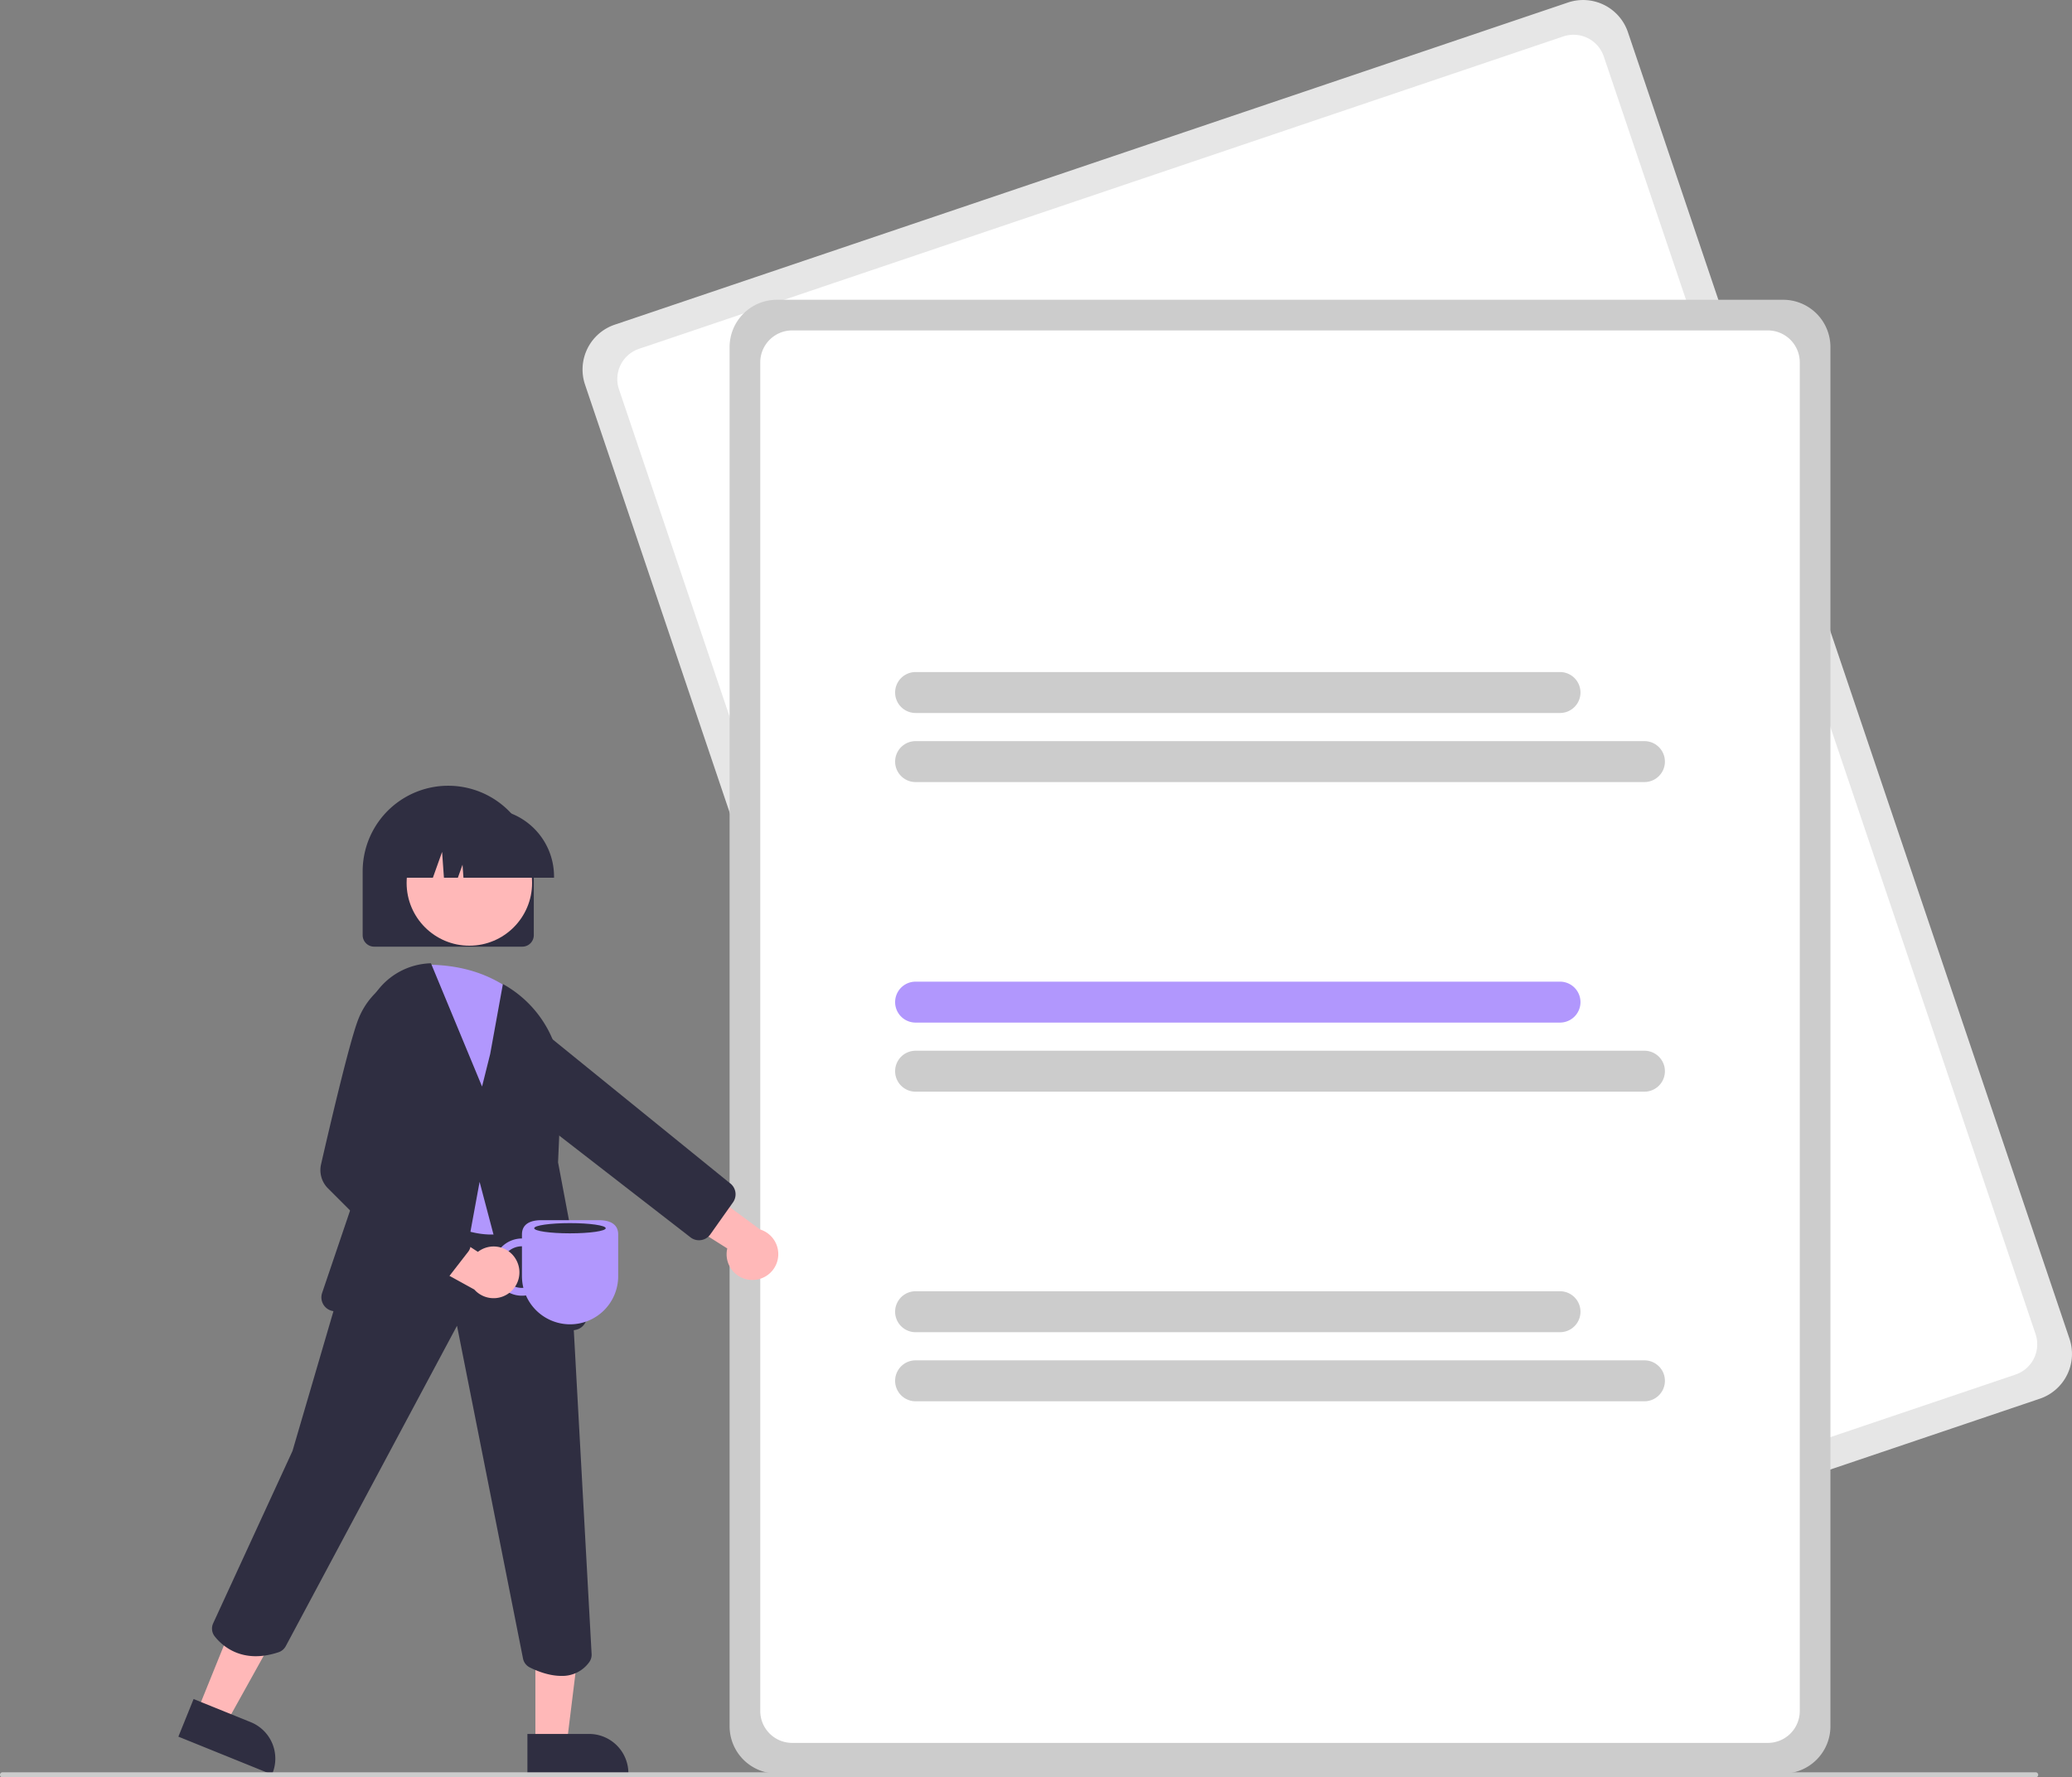 <svg xmlns="http://www.w3.org/2000/svg" data-name="Layer 1" width="811.233" height="695.863" viewBox="0 0 811.233 695.863" xmlns:xlink="http://www.w3.org/1999/xlink"><rect x="0" y="0" width="811.233" height="695.863" fill="#808080" stroke="none"/><path d="M993.038,649.668,619.78,775.82a18.521,18.521,0,0,1-23.449-11.603L423.433,252.644A18.521,18.521,0,0,1,435.036,229.195L808.294,103.044a18.521,18.521,0,0,1,23.449,11.603l172.898,511.572A18.521,18.521,0,0,1,993.038,649.668Z" transform="translate(-194.383 -102.068)" fill="#e6e6e6"/><path d="M983.512,640.221,621.622,762.53a12.514,12.514,0,0,1-15.844-7.84L436.722,254.486a12.514,12.514,0,0,1,7.84-15.844L806.452,116.333a12.514,12.514,0,0,1,15.844,7.84L991.352,624.377A12.514,12.514,0,0,1,983.512,640.221Z" transform="translate(-194.383 -102.068)" fill="#fff"/><path d="M892.537,796.432h-394a18.521,18.521,0,0,1-18.5-18.5v-540a18.521,18.521,0,0,1,18.5-18.5h394a18.521,18.521,0,0,1,18.5,18.5v540A18.521,18.521,0,0,1,892.537,796.432Z" transform="translate(-194.383 -102.068)" fill="#ccc"/><path d="M886.537,784.432h-382a12.514,12.514,0,0,1-12.5-12.5v-528a12.514,12.514,0,0,1,12.5-12.5h382a12.514,12.514,0,0,1,12.5,12.5v528A12.514,12.514,0,0,1,886.537,784.432Z" transform="translate(-194.383 -102.068)" fill="#fff"/><path d="M805.159,381.209H552.857a8.014,8.014,0,0,1,0-16.028H805.159a8.014,8.014,0,1,1,0,16.028Z" transform="translate(-194.383 -102.068)" fill="#ccc"/><path d="M838.217,408.256H552.857a8.014,8.014,0,1,1,0-16.028h285.36a8.014,8.014,0,0,1,0,16.028Z" transform="translate(-194.383 -102.068)" fill="#ccc"/><path d="M805.159,502.422H552.857a8.014,8.014,0,0,1,0-16.028H805.159a8.014,8.014,0,1,1,0,16.028Z" transform="translate(-194.383 -102.068)" fill="#b197fd"/><path d="M838.217,529.47H552.857a8.014,8.014,0,0,1,0-16.028h285.36a8.014,8.014,0,0,1,0,16.028Z" transform="translate(-194.383 -102.068)" fill="#ccc"/><path d="M805.159,623.635H552.857a8.014,8.014,0,0,1,0-16.028H805.159a8.014,8.014,0,1,1,0,16.028Z" transform="translate(-194.383 -102.068)" fill="#ccc"/><path d="M838.217,650.683H552.857a8.014,8.014,0,0,1,0-16.028h285.36a8.014,8.014,0,0,1,0,16.028Z" transform="translate(-194.383 -102.068)" fill="#ccc"/><path d="M398.876,472.696h-58a4.505,4.505,0,0,1-4.5-4.5v-25a33.5,33.5,0,1,1,67,0v25A4.505,4.505,0,0,1,398.876,472.696Z" transform="translate(-194.383 -102.068)" fill="#2f2e41"/><path d="M488.394,603.168a10.056,10.056,0,0,1-9.27-12.322l-30.225-19.063,16.917-7.659,26.109,19.277a10.11,10.11,0,0,1-3.531,19.767Z" transform="translate(-194.383 -102.068)" fill="#ffb8b8"/><path d="M467.537,587.614a5.394,5.394,0,0,1-2.82-1.119L381.567,522.044l-10.721-19.067a10.578,10.578,0,0,1,.929-11.79h0a10.615,10.615,0,0,1,15.528-1.208l92.68,75.17a5.433,5.433,0,0,1,1.39,7.643l-8.885,12.547a5.391,5.391,0,0,1-3.638,2.237A5.532,5.532,0,0,1,467.537,587.614Z" transform="translate(-194.383 -102.068)" fill="#2f2e41"/><polygon points="77.194 670.074 88.559 674.673 111.704 633.026 94.931 626.239 77.194 670.074" fill="#ffb8b8"/><path d="M270.18,767.259l22.381,9.056.001 0A15.386,15.386,0,0,1,301.053,796.35l-.188.463-36.644-14.828Z" transform="translate(-194.383 -102.068)" fill="#2f2e41"/><polygon points="209.619 682.861 221.879 682.86 227.712 635.572 209.617 635.573 209.619 682.861" fill="#ffb8b8"/><path d="M400.876,780.927l24.144-.001h.001A15.386,15.386,0,0,1,440.407,796.312v.5l-39.531.001Z" transform="translate(-194.383 -102.068)" fill="#2f2e41"/><path d="M414.103,758.196c-4.869,0-9.644-1.985-12.279-3.305a4.968,4.968,0,0,1-2.67-3.491L373.312,621.114,306.272,746.545a4.989,4.989,0,0,1-2.83,2.386c-14.439,4.825-22.313-2.766-25.029-6.253a4.912,4.912,0,0,1-.558-5.093l31.049-67.451,18.774-64.072,18.976-46.891.414.044,63.454,6.679,7.716,42.435,7.771,141.294a4.91,4.91,0,0,1-.908,3.159A12.933,12.933,0,0,1,414.103,758.196Z" transform="translate(-194.383 -102.068)" fill="#2f2e41"/><circle cx="183.76" cy="345.686" r="24.561" fill="#ffb8b8"/><path d="M386.685,585.401c-10.693,0-23.923-6.258-39.461-18.689l-.265-.212,10.986-86.664.513-.019c15.713-.568,28.5,3.422,39.087,12.226l.091.094,8.584,11.037.004.202,1.21,67.788-.031.096a21.576,21.576,0,0,1-13.786,13.158A23.936,23.936,0,0,1,386.685,585.401Z" transform="translate(-194.383 -102.068)" fill="#b197fd"/><path d="M402.5,625.916a5.461,5.461,0,0,1-5.264-4.049L382.156,564.777l-9.553,52.013a5.429,5.429,0,0,1-6.101,4.405l-41.6-5.805a5.439,5.439,0,0,1-4.399-7.134l21.043-62.021-4.711-36.338a27.21,27.21,0,0,1,25.851-30.684l.422-.017,20.009,48.257,3.182-12.729,4.98-27.399.744.431a44.271,44.271,0,0,1,22.114,40.356l-1.262,29.02L424.054,616.381a5.448,5.448,0,0,1-4.327,6.352L403.513,625.821A5.38,5.38,0,0,1,402.5,625.916Z" transform="translate(-194.383 -102.068)" fill="#2f2e41"/><path d="M411.301,445.696H375.835l-.364-5.092-1.818,5.092h-5.461l-.721-10.092-3.604,10.092H353.301v-.5a26.53,26.53,0,0,1,26.5-26.5H384.801a26.53,26.53,0,0,1,26.5,26.5Z" transform="translate(-194.383 -102.068)" fill="#2f2e41"/><path d="M991.383,797.932h-796a1,1,0,1,1,0-2h796a1,1,0,0,1,0,2Z" transform="translate(-194.383 -102.068)" fill="#ccc"/><path d="M387.537,598.148a11.191,11.191,0,0,0,12.77,11.09A18.841,18.841,0,0,0,417.579,620.552h0a18.84,18.84,0,0,0,18.84-18.84V585.388c0-4.202-3.406-5.608-7.608-5.608H406.347c-4.202,0-7.608,1.406-7.608,5.608v1.558A11.215,11.215,0,0,0,387.537,598.148Zm3.055,0a8.156,8.156,0,0,1,8.147-8.147v11.711a18.873,18.873,0,0,0,.558,4.554c-.185.013-.369.028-.558.028A8.156,8.156,0,0,1,390.592,598.148Z" transform="translate(-194.383 -102.068)" fill="#b197fd"/><path d="M396.558,595.454a10.056,10.056,0,0,0-15.069-3.27l-29.953-19.489.114,18.569,28.426,15.66a10.11,10.11,0,0,0,16.481-11.47Z" transform="translate(-194.383 -102.068)" fill="#ffb8b8"/><path d="M364.126,606.788a4.502,4.502,0,0,1-3.182-1.318l-38.14-38.14a10.086,10.086,0,0,1-2.717-9.432c3.265-14.273,11.22-48.376,14.579-56.773a29.676,29.676,0,0,1,12.859-14.979l.15-.075,12.075,2.231,1.064,37.244-14.586,31.255,31.014,29.277a4.484,4.484,0,0,1,.468,6.029l-10.027,12.938a4.503,4.503,0,0,1-3.274,1.735C364.314,606.785,364.22,606.788,364.126,606.788Z" transform="translate(-194.383 -102.068)" fill="#2f2e41"/><ellipse cx="223.154" cy="480.863" rx="14" ry="2" fill="#2f2e41"/></svg>